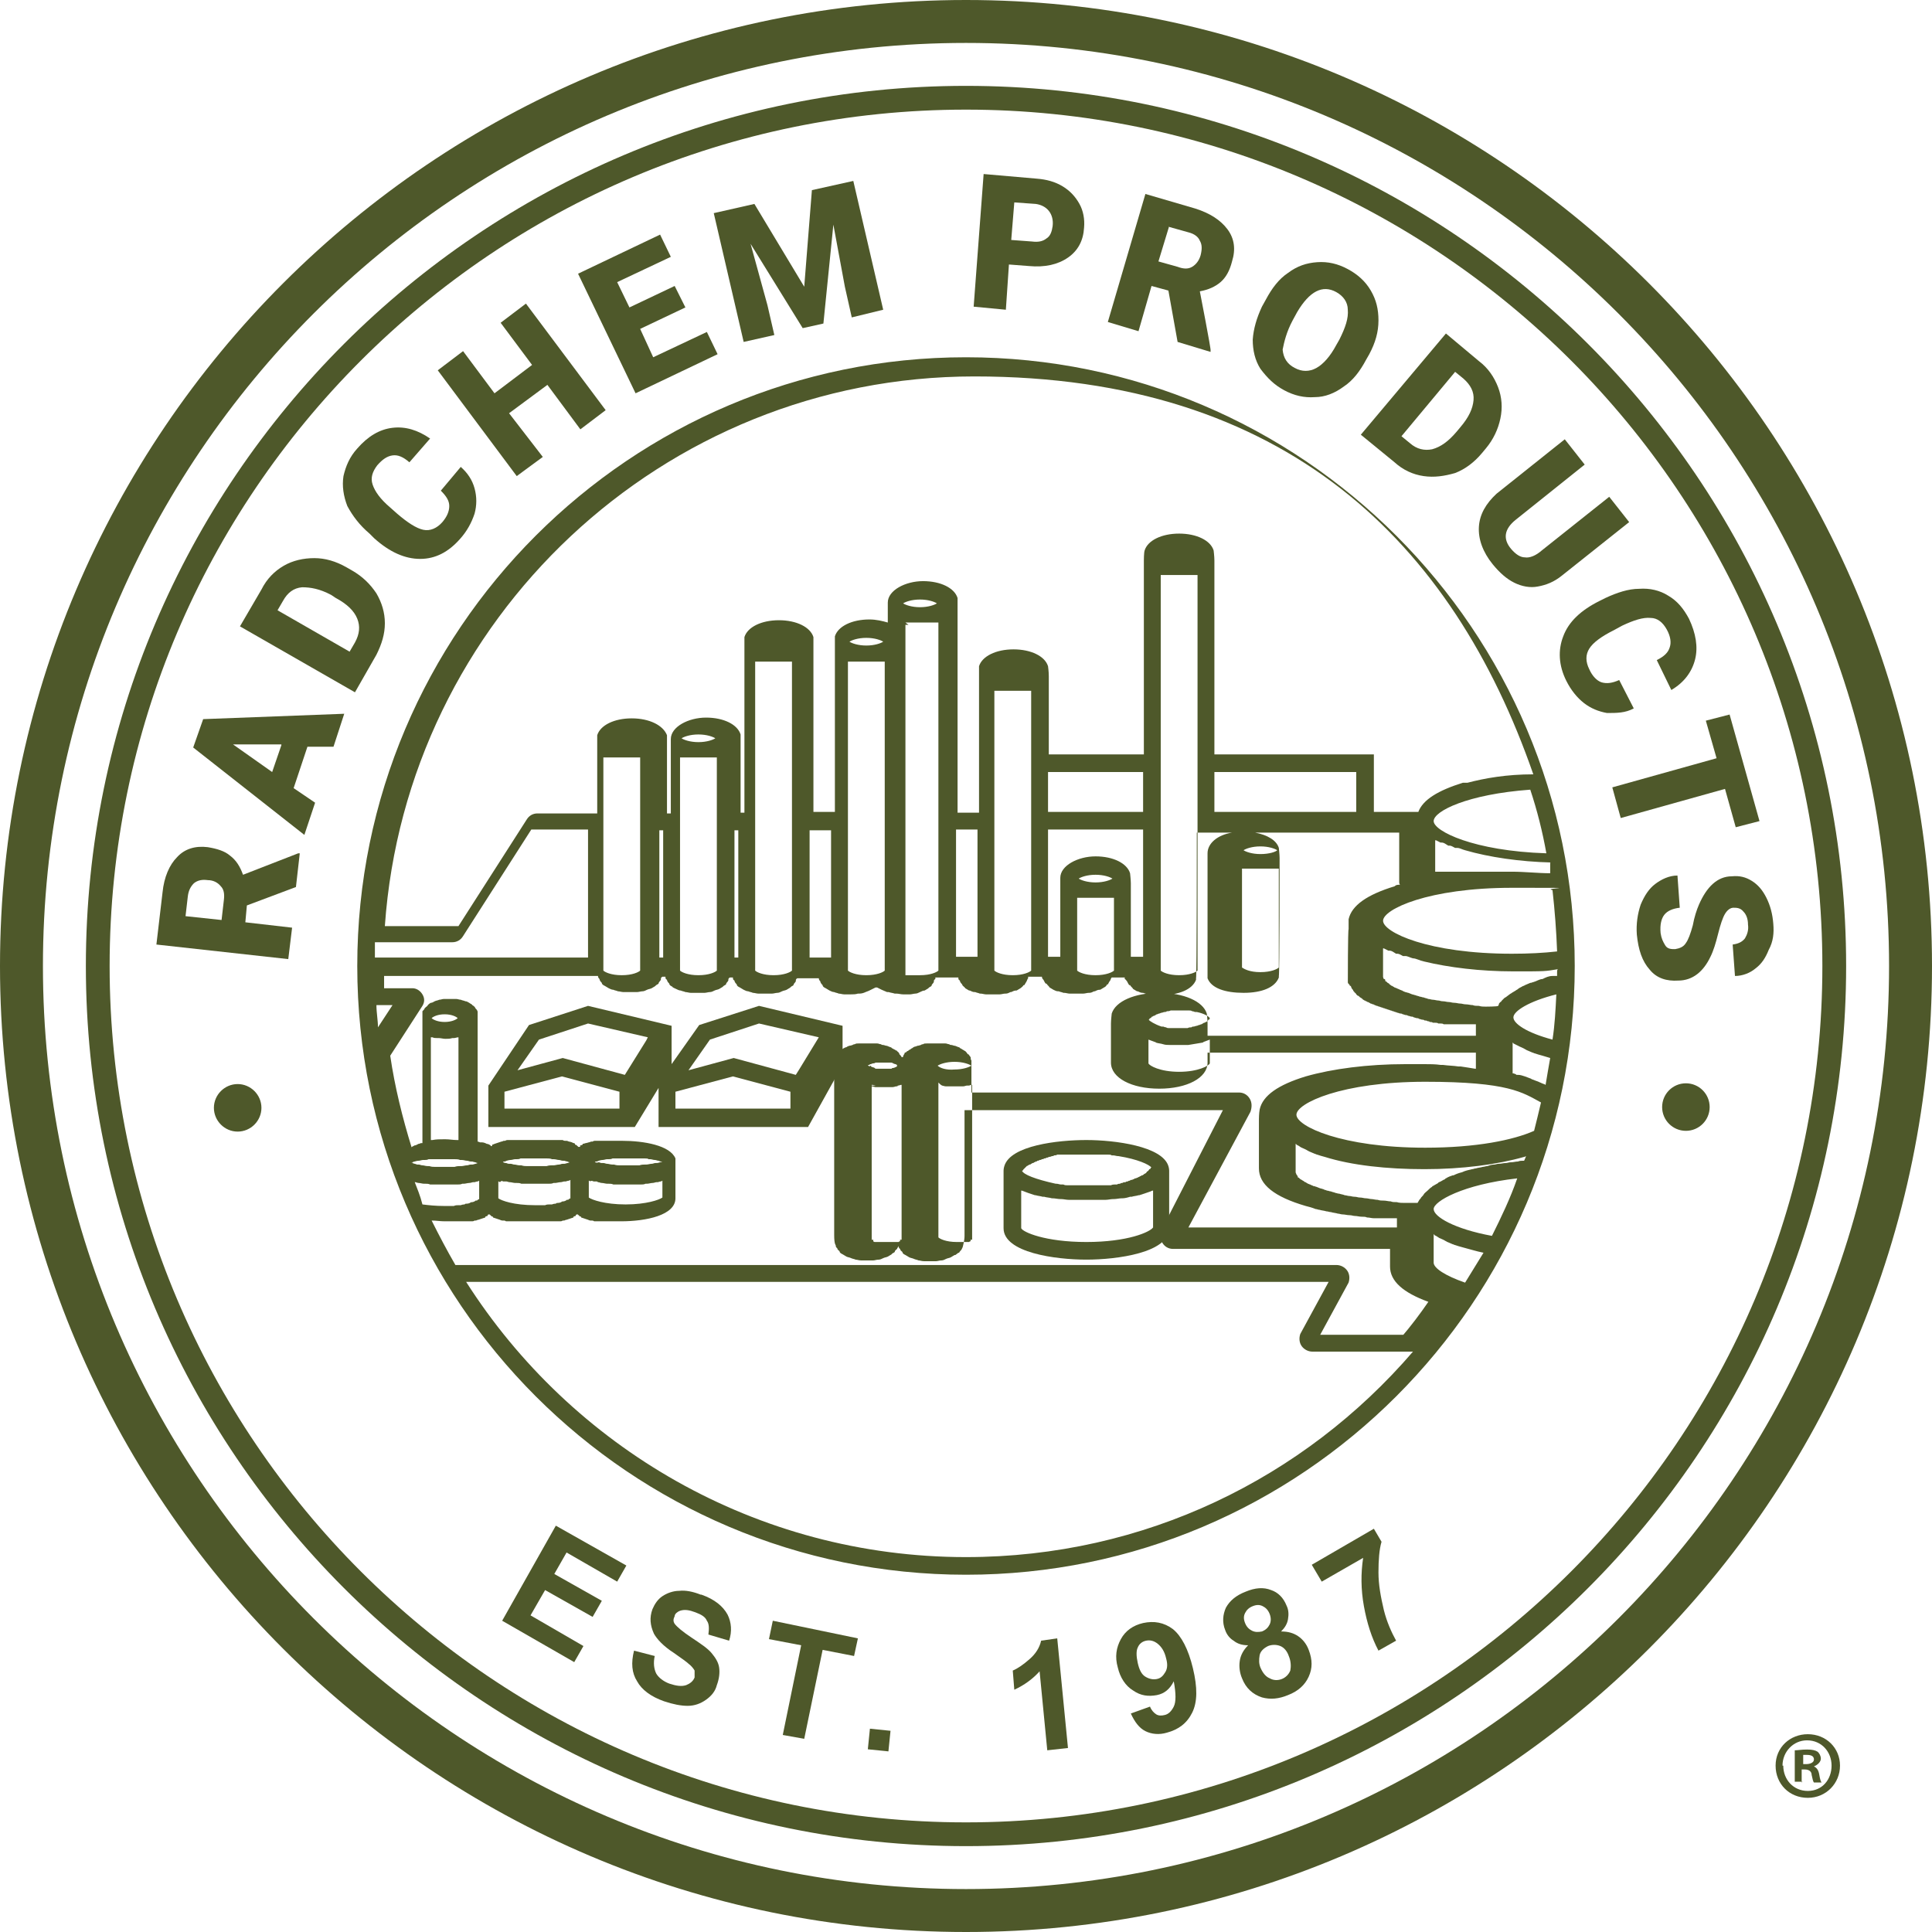 <svg xmlns="http://www.w3.org/2000/svg" id="Group_157" viewBox="0 0 252 252"><defs><style> .st0 { fill: #4e582a; } .st1 { fill: #4e582a; } </style></defs><path class="st0" d="M91.2,133.7l-3.6,5.1v-5c0,0-10.9-2.6-10.9-2.6l-7.7,2.5-5.3,7.9v5.4h19.1l3.1-5.1v5.1h19.5l4.5-8.1v-5.1c0,0-10.9-2.6-10.9-2.6l-7.8,2.5h0ZM80.8,144.6h-15v-2.2l7.5-2,7.5,2v2.2ZM84.3,135.7l-2.8,4.5-8.1-2.2-5.9,1.6,2.8-4,6.4-2.1,7.8,1.8s-.2.4-.2.4ZM103.1,144.6h-15v-2.2l7.5-2,7.5,2v2.2ZM106.8,135.3l-2.5,4.1-.5.8-8.1-2.2-5.9,1.6,2.8-4,6.4-2.1,7.8,1.8h0Z"></path><path class="st0" d="M141.7,148.7c-3.7,0-9.9.7-10.7,3.4-.1.3-.1.6-.1.6v7.5c0,3.2,6.8,4.1,10.8,4.1s10.8-.9,10.8-4.1v-7.5c0-.3-.1-.6-.1-.6-.8-2.6-7-3.4-10.7-3.4ZM133.3,152.7h.1c0-.1.1-.1.1-.2,0,0,.1,0,.1-.1,0,0,.1,0,.1-.1,0,0,.1,0,.1-.1,0,0,.1,0,.1-.1,0,0,.1,0,.2-.1.1,0,.1-.1.2-.1s.1,0,.2-.1c.1,0,.1-.1.2-.1s.1,0,.2-.1c.1,0,.2-.1.2-.1.1,0,.2,0,.2-.1.1,0,.2,0,.3-.1.1,0,.2,0,.3-.1.1,0,.2,0,.3-.1.1,0,.2,0,.3-.1.1,0,.2,0,.3-.1.1,0,.2,0,.4-.1.1,0,.2,0,.3-.1.1,0,.3,0,.4-.1h6.6c.2,0,.4,0,.5.1h.2c.2,0,.4.1.7.1h0c2.5.4,4,1.1,4.3,1.5h-.1c0,.1-.1.2-.1.2h-.1c0,.1-.1.1-.1.2,0,0-.1,0-.1.1h-.1c0,.1-.1.1-.1.2-.1,0-.1.1-.2.1,0,0-.1,0-.1.1-.1,0-.1.1-.2.1s-.1,0-.2.1c-.1,0-.2.1-.2.1,0,0-.1,0-.2.1-.1,0-.2.1-.3.1s-.1,0-.2.1c-.1,0-.2.1-.3.1s-.2,0-.2.1c-.1,0-.2,0-.3.1-.1,0-.2,0-.3.1-.1,0-.3,0-.4.1-.1,0-.2,0-.3.1-.1,0-.3,0-.4.1h-.3c-.1,0-.3,0-.5.1h-5.7c-.2,0-.3,0-.5-.1h-.3c-.2,0-.4-.1-.6-.1h-.1c-2.7-.6-4.2-1.2-4.4-1.7q0,0,0,0h0ZM141.7,162c-5.4,0-8.3-1.3-8.5-1.8v-4.9h.1c.3.1.5.2.8.3h0c.3.1.6.2.9.3h.1c.3.1.6.1.9.2h.2c.3.1.7.1,1,.2h.1c.3,0,.7.1,1,.1h.1c.3,0,.7.1,1,.1h4.8c.3,0,.7-.1,1-.1h.1c.3,0,.7-.1,1-.1h.1c.3,0,.7-.1,1-.2h.2c.3-.1.6-.1.9-.2h.1c.3-.1.6-.2.9-.3h0c.3-.1.6-.2.8-.3h.1v4.8c-.4.6-3.3,1.9-8.7,1.9h0Z"></path><polygon class="st0" points="65.5 211.4 74.9 216.8 76.1 214.7 69.2 210.7 71.1 207.4 77.3 210.9 78.5 208.8 72.3 205.3 73.9 202.5 80.5 206.3 81.7 204.2 72.5 199 65.5 211.4"></polygon><path class="st0" d="M91.4,208c-1-.4-2-.6-2.8-.5-.8,0-1.6.3-2.2.7s-1,1-1.3,1.7c-.4,1.1-.3,2.1.2,3.2.4.7,1.2,1.6,2.6,2.5,1,.7,1.7,1.2,1.9,1.4.4.3.7.7.8.9,0,.3,0,.6,0,.9-.2.5-.6.8-1.1,1-.6.2-1.3.1-2.2-.2-.8-.3-1.4-.8-1.7-1.3-.3-.6-.4-1.4-.2-2.3l-2.7-.7c-.4,1.6-.3,2.9.4,4,.6,1.1,1.8,2,3.5,2.6,1.2.4,2.2.6,3.1.6s1.7-.3,2.4-.8c.7-.5,1.2-1.1,1.4-1.9.3-.8.4-1.6.3-2.3s-.5-1.3-1-1.9c-.5-.6-1.4-1.2-2.6-2s-1.9-1.4-2.2-1.8c-.2-.3-.2-.6,0-1,0-.3.4-.6.7-.7.6-.2,1.2-.1,2,.2s1.3.6,1.5,1.1c.3.4.3,1,.2,1.8l2.7.8c.4-1.2.3-2.4-.2-3.4-.6-1.1-1.7-2-3.4-2.6h0Z"></path><polygon class="st0" points="100.3 213.8 104.5 214.6 102.1 226.3 104.9 226.8 107.3 215.2 111.4 216 111.9 213.7 100.8 211.4 100.3 213.8"></polygon><rect class="st0" x="113.3" y="225.5" width="2.7" height="2.7" transform="translate(-122.6 318.1) rotate(-84.2)"></rect><path class="st0" d="M135.8,214c-.2.9-.7,1.7-1.5,2.4s-1.5,1.2-2.2,1.5l.2,2.5c1.3-.6,2.4-1.4,3.3-2.4l1,10.3,2.7-.3-1.4-14.3-2.1.3Z"></path><path class="st0" d="M153,212.5c-1.2-.9-2.5-1.1-3.9-.8-1.3.3-2.3,1-2.9,2.1-.6,1.1-.8,2.3-.4,3.7.3,1.3,1,2.4,2,3,1,.7,2,.8,3.1.6,1-.2,1.7-.8,2.2-1.8.3,1.6.3,2.7,0,3.3s-.7,1-1.2,1.1c-.4.1-.8.1-1.1-.1-.3-.2-.6-.5-.8-1l-2.5.9c.5,1.1,1.1,1.9,1.9,2.3.8.4,1.8.5,2.8.2,1.5-.4,2.6-1.2,3.3-2.6.7-1.4.7-3.3.1-5.8-.6-2.5-1.5-4.2-2.6-5.1h0ZM152,218.1c-.3.5-.6.8-1.1.9-.5.1-1,0-1.5-.3s-.8-.9-1-1.8c-.2-.9-.2-1.6,0-2,.2-.5.6-.8,1.1-.9.5-.1,1,0,1.5.4s.9,1,1.1,1.9c.2.7.2,1.3-.1,1.8h0Z"></path><path class="st0" d="M169.3,213.4c-.6-.4-1.3-.6-2.2-.6.5-.5.8-1,.9-1.6.1-.6.1-1.2-.2-1.8-.4-1-1.1-1.7-2-2-1-.4-2.1-.3-3.3.2-1.3.5-2.1,1.2-2.6,2.1-.4.9-.5,1.9-.1,2.9.2.6.6,1.1,1.1,1.4.5.4,1.1.6,1.9.6-.6.6-1,1.3-1.1,2.1-.1.7,0,1.5.3,2.2.5,1.3,1.4,2.1,2.6,2.5,1.1.3,2.2.2,3.4-.3,1.3-.5,2.2-1.3,2.7-2.4.5-1.1.5-2.2,0-3.5-.3-.8-.8-1.4-1.4-1.8h0ZM163.3,212.7c-.4-.2-.7-.5-.9-1s-.2-.9,0-1.3c.2-.4.5-.7,1-.9s.9-.2,1.3,0c.4.2.7.5.9,1s.2,1,0,1.4-.5.7-1,.9c-.5.1-.9.1-1.3-.1h0ZM168.3,217.9c-.2.5-.6.9-1.1,1.1-.5.2-1.1.2-1.6-.1-.5-.2-.9-.7-1.2-1.4-.2-.5-.2-1-.1-1.6.1-.5.5-.9,1.1-1.2.5-.2,1.1-.2,1.6,0s.9.7,1.1,1.3c.3.7.3,1.4.2,1.9Z"></path><path class="st0" d="M179.8,205.1c0-1.6.1-3,.4-4l-1-1.7-8.1,4.7,1.3,2.2,5.4-3.1c-.3,2-.3,4.1.1,6.3.4,2.2,1,4.1,1.9,5.8l2.3-1.3c-.6-1.1-1.2-2.4-1.6-4-.4-1.7-.7-3.3-.7-4.9h0Z"></path><path class="st0" d="M31.7,114.1c-.4-1.1-.9-1.9-1.7-2.5-.7-.6-1.7-.9-2.9-1.1-1.6-.2-3,.2-4,1.3-1,1-1.7,2.6-1.9,4.6l-.8,6.8,17.2,1.9.5-4.1-6.1-.7.2-2.2,6.4-2.4.5-4.4h-.2l-7.2,2.8h0ZM29.2,117.4l-.3,2.6-4.7-.5.3-2.6c.1-.8.4-1.3.8-1.7.5-.4,1.1-.5,1.8-.4.7,0,1.3.3,1.7.8.4.4.5,1,.4,1.8Z"></path><path class="st0" d="M25.2,97.5l14.5,11.4,1.4-4.2-2.8-1.9,1.8-5.4h3.4l1.4-4.3-18.4.7s-1.3,3.7-1.3,3.7ZM36.7,97.2l-1.2,3.5-5.1-3.6h6.3Z"></path><path class="st0" d="M50.2,81.3c0-1.4-.4-2.7-1.1-3.9-.8-1.2-1.8-2.2-3.2-3l-.7-.4c-1.4-.8-2.8-1.2-4.2-1.2s-2.8.3-4,1-2.2,1.7-2.9,3.1l-2.8,4.8,15,8.6,2.8-4.9c.7-1.4,1.1-2.7,1.1-4.1ZM46.3,83.8l-.7,1.2-9.4-5.4.7-1.2c.6-1.1,1.4-1.7,2.5-1.8,1.1,0,2.3.2,3.8,1l.6.4c1.5.8,2.4,1.7,2.8,2.7.4,1,.3,2-.3,3.1Z"></path><path class="st0" d="M48.2,69.6l.6.6c2,1.8,4,2.7,6,2.7s3.7-.9,5.2-2.6c.9-1,1.5-2.1,1.9-3.3.3-1.1.3-2.2,0-3.3-.3-1.1-.9-2-1.8-2.8l-2.6,3.1c.7.7,1.1,1.3,1.1,2s-.3,1.4-.9,2.1c-.7.8-1.6,1.2-2.5,1s-2-.9-3.4-2.1l-.9-.8c-1.3-1.1-2-2.1-2.3-3s0-1.7.6-2.5c.7-.8,1.3-1.2,2-1.3s1.4.2,2.2.9l2.7-3.1c-1.6-1.1-3.2-1.6-4.9-1.4-1.7.2-3.2,1.1-4.6,2.7-1,1.1-1.5,2.3-1.8,3.6-.2,1.3,0,2.6.5,3.9.7,1.3,1.6,2.5,2.9,3.6Z"></path><polygon class="st0" points="70.8 59.6 66.4 53.9 71.4 50.2 75.7 56 79 53.5 68.6 39.6 65.3 42.1 69.4 47.6 64.5 51.3 60.4 45.8 57.1 48.3 67.4 62.1 70.8 59.6"></polygon><polygon class="st0" points="93.6 46.2 92.2 43.3 85.2 46.6 83.5 42.9 89.4 40.1 88 37.3 82.1 40.1 80.5 36.8 87.5 33.5 86.1 30.6 75.4 35.7 82.9 51.3 93.6 46.2"></polygon><polygon class="st0" points="101 43.7 100.1 39.8 97.9 31.8 104.7 42.8 107.4 42.2 108.7 29.3 110.2 37.4 111.1 41.4 115.2 40.4 111.3 23.6 105.9 24.8 104.9 37.4 98.4 26.6 93.1 27.8 97 44.6 101 43.7"></polygon><path class="st0" d="M131.6,34.5l2.6.2c2.1.2,3.8-.2,5.1-1.1,1.3-.9,2-2.2,2.1-3.9.1-1.1-.1-2.2-.6-3.1s-1.2-1.7-2.2-2.3c-1-.6-2.1-.9-3.4-1l-6.9-.6-1.3,17.3,4.2.4.4-5.9h0ZM132.3,26.4l2.8.2c.7.1,1.3.4,1.7.9s.6,1.2.5,2c-.1.7-.3,1.3-.8,1.6-.5.4-1.1.5-1.9.4l-2.7-.2.4-4.9Z"></path><path class="st0" d="M150.2,37.3l2.2.6,1.2,6.7,4.3,1.3v-.2c.1,0-1.4-7.7-1.4-7.7,1.1-.2,2-.6,2.7-1.2.7-.6,1.2-1.5,1.5-2.7.5-1.6.3-3-.6-4.2-.9-1.2-2.3-2.1-4.2-2.7l-6.5-1.9-4.9,16.7,4,1.2s1.7-5.9,1.7-5.9ZM152.5,29.6l2.5.7c.8.2,1.3.6,1.5,1.1.3.5.3,1.1.1,1.9-.2.7-.6,1.2-1.1,1.5s-1.1.3-1.9,0l-2.5-.7,1.4-4.6Z"></path><path class="st0" d="M167.5,50.9c1.3.7,2.6,1,4,.9,1.3,0,2.6-.5,3.8-1.4,1.2-.8,2.1-2,2.9-3.5l.4-.7c.8-1.5,1.2-2.9,1.2-4.4s-.3-2.7-1-3.9-1.7-2.1-3-2.8-2.6-1-4-.9-2.6.5-3.8,1.4c-1.2.8-2.1,2-2.9,3.5l-.5.9c-.7,1.5-1.1,2.9-1.2,4.3,0,1.4.3,2.7,1,3.8.9,1.2,1.8,2.1,3.1,2.8ZM168.6,41.8l.6-1.1c1.6-2.7,3.3-3.6,5.1-2.6.9.5,1.5,1.3,1.5,2.3.1,1.1-.3,2.3-1.1,3.9l-.4.7c-.8,1.5-1.7,2.5-2.6,3-.9.5-1.9.5-2.8,0-1-.5-1.5-1.3-1.6-2.4.2-1,.5-2.3,1.3-3.8Z"></path><path class="st0" d="M181.9,60.3c1.1,1,2.4,1.6,3.8,1.8,1.4.2,2.7,0,4.1-.4,1.3-.5,2.5-1.4,3.5-2.6l.5-.6c1-1.2,1.6-2.5,1.9-3.9.3-1.4.2-2.8-.3-4.1s-1.3-2.5-2.5-3.4l-4.3-3.6-11.1,13.2,4.4,3.6h0ZM189.8,48.5l1.1.9c.9.8,1.4,1.7,1.3,2.8-.1,1.1-.6,2.2-1.7,3.5l-.5.6c-1.1,1.3-2.1,2-3.2,2.3-1,.2-2,0-2.9-.8l-1.1-.9,7-8.4h0Z"></path><path class="st0" d="M192.9,68.7c-.1,1.6.5,3.3,1.8,4.9.9,1.1,1.8,1.9,2.8,2.4s2.1.7,3.1.5c1.1-.2,2.1-.6,3.1-1.4l8.8-7-2.6-3.3-8.8,7c-.8.7-1.6,1-2.2.9-.6,0-1.2-.4-1.8-1.1-1.1-1.3-.9-2.6.6-3.8l9-7.2-2.6-3.3-8.9,7.1c-1.4,1.3-2.2,2.7-2.3,4.3h0Z"></path><path class="st0" d="M213.1,92.4l-1.9-3.7c-.9.4-1.6.5-2.3.3-.6-.2-1.2-.8-1.6-1.7-.5-1-.5-1.9,0-2.7.5-.8,1.6-1.6,3.2-2.4l1.1-.6c1.5-.7,2.7-1.1,3.7-1,.9,0,1.6.6,2.1,1.5s.6,1.7.4,2.3c-.2.7-.7,1.2-1.7,1.7l1.9,3.9c1.7-1,2.7-2.4,3.1-4,.4-1.6.1-3.4-.8-5.3-.7-1.3-1.5-2.3-2.7-3-1.1-.7-2.4-1-3.8-.9-1.4,0-2.9.5-4.4,1.2l-.8.4c-2.4,1.2-4,2.7-4.7,4.6-.7,1.8-.6,3.8.4,5.8.6,1.2,1.4,2.2,2.3,2.9.9.7,1.9,1.1,3,1.3,1.3,0,2.4,0,3.5-.6h0Z"></path><polygon class="st0" points="226.4 107.9 229.5 107.1 225.6 93.2 222.5 94 223.9 98.9 210.3 102.7 211.4 106.7 225 102.9 226.4 107.9"></polygon><path class="st0" d="M231.3,120.5c-.1-1.3-.4-2.4-.9-3.4s-1.1-1.7-1.9-2.2c-.8-.5-1.6-.7-2.6-.6-1.9,0-3.3,1.4-4.3,3.7-.3.7-.6,1.6-.8,2.7-.3,1.1-.6,1.9-.9,2.3-.3.5-.8.7-1.4.8-.5,0-1,0-1.3-.5s-.5-.9-.6-1.6c-.1-1.1.1-1.9.5-2.4s1.1-.8,2-.9l-.3-4.2c-1.1,0-2.1.5-2.9,1.1-.8.6-1.4,1.5-1.9,2.7-.4,1.2-.6,2.5-.5,3.9.2,2,.7,3.5,1.7,4.6.9,1.1,2.2,1.5,3.7,1.4,1.9,0,3.3-1.2,4.2-3.1.4-.8.7-1.8,1-3s.6-2.1.9-2.6c.3-.5.7-.8,1.1-.8s.9,0,1.3.5c.4.4.6,1,.6,1.7.1.7-.1,1.3-.4,1.8-.4.5-.9.7-1.6.8l.3,4.1c1,0,2-.4,2.7-1,.8-.6,1.3-1.4,1.7-2.4.6-1.1.7-2.2.6-3.4h0Z"></path><path class="st0" d="M31,141.4c-1.7,0-3.1,1.4-3.1,3.1s1.4,3.1,3.1,3.1,3.1-1.4,3.1-3.1-1.4-3.1-3.1-3.1Z"></path><circle class="st0" cx="219.9" cy="144.4" r="3.1"></circle><path class="st0" d="M126,46.6c-43.8,0-79.4,35.6-79.4,79.4s35.6,79.4,79.4,79.4,79.4-35.6,79.4-79.4-35.6-79.4-79.4-79.4ZM48.9,122.9h10.1c.6,0,1.1-.3,1.4-.8l8.9-13.9h7.4v16.7h-27.8c0-.7,0-1.4,0-2ZM49.1,131.1h2.1l-1.9,2.9c0-.9-.2-1.9-.2-2.9ZM53.9,151.7c0,0-.2-.1-.3-.1h.2c0,0,.2-.1.3-.1h0c0,0,.3-.1.5-.1h0c.2,0,.4-.1.6-.1h.2c.2,0,.3,0,.5-.1h3.4c.2,0,.5,0,.7.1h.2c.3,0,.5.1.7.1h0c.2,0,.3.1.5.1h.2c0,0,.3.1.4.1h0c0,0,.2.1.3.1,0,0-.2.1-.3.1h0c0,0-.3.1-.4.1h-.2c-.2,0-.3.1-.5.1h0c-.2,0-.5.1-.7.1h-.2c-.2,0-.4,0-.7.1h-2.6c-.2,0-.4,0-.7-.1h-.2c-.3,0-.5-.1-.7-.1h0c-.2,0-.3-.1-.5-.1h-.2c-.2-.1-.4-.1-.6-.2q0,0,0,0h0ZM56.4,135.3c.2.1.4.1.6.1h.2c.3,0,.6.1.9.1s.6,0,.9-.1h.2c.2,0,.4-.1.6-.1h0v13.4h-.2c-.5,0-1-.1-1.5-.1h-.2c-.5,0-1,0-1.5.1h-.2v-13.4h.1ZM56.3,132.8c.2-.2.8-.5,1.7-.5s1.5.3,1.7.5c-.2.2-.8.5-1.7.5s-1.5-.3-1.7-.5ZM54.2,154.2c0,0,.3.1.4.1h0c.2,0,.5.1.7.1h.2c.2,0,.4,0,.6.1h3.6c.2,0,.4,0,.6-.1h.2c.2,0,.5-.1.7-.1h0c.2,0,.4-.1.5-.1h.2c0,0,.3-.1.4-.1s0,0,.2-.1h0v2.2h0s0,0,0,.1c0,0,0,0,0,.1,0,0,0,0-.2.1,0,0,0,.1-.2.1s0,0-.2.1c0,0-.2.1-.3.1s-.2,0-.3.1c0,0-.2.1-.4.1s-.2,0-.3.1c0,0-.3,0-.5.1h-.3c-.2,0-.4,0-.6.1h-1.3c-1.1,0-2-.1-2.8-.2-.3-1.2-.7-2.1-1-2.9h0ZM126,203.1c-27.4,0-51.5-14.4-65.2-35.9h112.5l-3.7,6.8h0c-.2.6-.1,1.2.2,1.6s.8.7,1.4.7h13.1c-14.2,16.5-35,26.8-58.3,26.8h0ZM186.2,174.1h-14l3.7-6.8h0c.2-.6.1-1.2-.2-1.6s-.8-.7-1.4-.7H59.4c-1.1-1.9-2.1-3.8-3.1-5.8.6,0,1.1.1,1.7.1h3.6c0,0,.2,0,.3-.1h.2c0,0,.2-.1.3-.1h0c.3-.1.6-.2.9-.3,0,0,0,0,0-.1,0,0,.2-.1.3-.1h0c0-.1,0-.2.2-.2s0,.1.2.1h0c0,.1.2.2.3.2,0,0,0,0,0,.1.3.1.6.2.9.3h0c0,0,.2.1.3.1h.2c0,0,.2,0,.3.1h7.1c0,0,.2,0,.3-.1h.2c0,0,.2-.1.3-.1h0c.3-.1.6-.2.9-.3,0,0,0,0,0-.1,0,0,.2-.1.3-.1h0c0-.1,0-.2.2-.2s0,.1.2.1h0c0,.1.2.2.3.2,0,0,0,0,0,.1.3.1.6.2.9.3h0c0,0,.2.1.3.1h.2c0,0,.2,0,.3.1h3.5c3.3,0,7.1-.8,7.1-3v-4.6s0-.3,0-.6c-.7-1.7-4.1-2.3-7-2.3h-3.5c0,0-.2,0-.3.1h-.2c0,0-.2.1-.3.1h0c0,0-.3.1-.4.1h0c0,0-.3.1-.4.1,0,0,0,0,0,.1,0,0-.2.1-.3.1s0,.1,0,.1c0,0,0,.1-.2.1s0-.1-.2-.1h0c0-.1-.2-.2-.3-.2,0,0,0,0,0-.1,0-.1-.3-.1-.4-.2h0c0,0-.3-.1-.4-.1h0c0,0-.2-.1-.3-.1h-.2c0,0-.2,0-.3-.1h-7.2c0,0-.2,0-.3.1h-.2c0,0-.2.1-.3.1h0c-.3.1-.6.2-.9.3h0c0,0-.2.1-.3.1,0,0,0,0,0,.1,0,0,0,.1-.2.1h0s0,0,0-.1c-.2-.1-.3-.2-.5-.2h0c-.2-.1-.4-.2-.7-.2h-.2c0,0-.2-.1-.3-.1v-16.4h0c0-.2,0-.4,0-.5h0c0-.2-.2-.4-.3-.5h0c0-.1-.2-.3-.4-.4h0c0-.1-.3-.2-.4-.3h0c-.2-.1-.3-.2-.5-.2h0c-.2-.1-.4-.1-.6-.2h0c-.2,0-.4-.1-.6-.1h-1.6c-.2,0-.4.1-.6.1h0c-.2.1-.4.1-.6.2h0c-.2.1-.3.2-.5.2h0c-.2.1-.3.2-.4.3h0c0,.1-.2.2-.4.4h0c0,.1-.2.3-.3.4h0c0,.2,0,.4,0,.5h0v16.7h-.2c0,0-.2.1-.3.1s0,0-.2.1c0,0-.2.1-.3.1s0,0-.2.1c0,0-.2.1-.2.1,0,0,0,0,0,.1h0c-1.2-3.9-2.2-7.9-2.8-12l4.2-6.5c.3-.5.3-1,0-1.5-.3-.5-.8-.8-1.3-.8h-3.7v-1.6h27.9c0,.2.1.3.2.4h0c0,.2.2.4.3.5h0c0,.2.2.3.4.4h0c.2.1.3.2.5.3h0c.2.1.4.2.6.2h0c.2.1.4.1.6.2h0c.2,0,.5.1.7.1h1.8c.2,0,.5-.1.7-.1h0c.2,0,.4-.1.6-.2h0c.2-.1.4-.1.6-.2h0c.2-.1.3-.2.5-.3h0c0-.1.3-.2.4-.3h0c0-.2.2-.3.3-.5h0c0-.2,0-.3.2-.4h0c0,0,.4,0,.4,0h0c0,.2,0,.3.2.4h0c0,.2.2.4.3.5h0c0,.2.2.3.4.4h0c0,.1.3.2.5.3h0c.2.1.4.2.6.2h0c.2.1.4.1.6.2h0c.2,0,.5.1.7.1h1.8c.2,0,.5-.1.7-.1h0c.2,0,.4-.1.6-.2h0c.2-.1.4-.1.6-.2h0c.2-.1.3-.2.5-.3h0c0-.1.3-.2.4-.3h0c0-.2.2-.3.3-.5h0c0-.2,0-.3.2-.4h0c0,0,.4,0,.4,0h0c0,.2,0,.3.2.4h0c0,.2.2.4.3.5h0c0,.2.2.3.4.4h0c.2.1.3.2.5.3h0c.2.1.4.2.6.2h0c.2.1.4.1.6.2h0c.2,0,.5.1.7.1h1.8c.2,0,.5-.1.7-.1h0c.2,0,.4-.1.6-.2h0c.2-.1.4-.1.6-.2h0c.2-.1.3-.2.5-.3h0c0-.1.3-.2.4-.3h0c0-.2.2-.3.3-.5h0c0-.2,0-.3.2-.4h0c0,0,2.8,0,2.8,0h0c0,.2.1.3.2.4h0c0,.2.2.4.3.5h0c0,.2.2.3.4.4h0c.2.1.3.2.5.3h0c.2.1.4.2.6.2h0c.2.1.4.1.6.2h0c.2,0,.5.1.7.1h.9c.3,0,.6,0,.9-.1h.2c.3,0,.6-.1.8-.2h0c.3-.1.5-.2.7-.3h0c.2-.1.4-.2.6-.3h.2c.2.1.4.2.6.3h0c.2.1.5.2.7.3h.2c.3.1.5.1.8.2h.2c.3,0,.6.1.9.1h.9c.2,0,.5-.1.7-.1h0c.2,0,.4-.1.6-.2h0c.2-.1.4-.2.6-.2h0c.2-.1.3-.2.5-.3h0c0-.1.3-.2.4-.3h0c0-.2.2-.3.3-.5h0c0-.2,0-.3.2-.4v-.2h3c0,.2,0,.3.2.4h0c0,.2.2.4.3.5h0c0,.2.3.3.4.5h0c.2.1.3.2.5.3h.1c.2.1.4.2.6.2h.1c.2.1.4.1.6.2h.1c.2,0,.5.1.7.1h1.8c.2,0,.5-.1.7-.1h.1c.2,0,.4-.1.6-.2h.1c.2-.1.4-.2.6-.2h.1c.2-.1.3-.2.5-.3h0c.1-.1.3-.2.4-.4h.1c.1-.2.2-.3.3-.5h0c.1-.2.1-.3.2-.4v-.2h1.8c0,.2.1.3.2.4h0c.1.2.2.4.3.5h.1c.1.2.3.3.4.5h0c.2.1.3.2.5.3h0c.2.1.4.2.6.2h.1c.2.1.4.1.6.2h.1c.2,0,.5.1.7.1h1.8c.2,0,.5-.1.7-.1h.1c.2,0,.4-.1.6-.2h.1c.2-.1.4-.2.6-.2h.1c.2-.1.3-.2.5-.3h0c.2-.1.3-.2.4-.4h.1c.1-.2.2-.4.3-.5h0c.1-.2.1-.3.2-.4h.1c0,0,1.6,0,1.6,0v.2c.1,0,.2.2.3.3h0c.1.2.2.4.3.5h.1c.1.2.3.3.4.5h0c.2.1.3.2.5.3h.1c.2.1.4.2.6.2h.1c.2.1.4.1.6.2h.1c.2,0,.5.1.7.1h.9c2.3,0,4.1-.7,4.6-2v-.2c.1,0,.1-19,.1-19h4.6c-1.9.3-3.2,1.4-3.2,2.7v16.3c.5,1.3,2.3,1.9,4.7,1.9s4.1-.7,4.6-2v-.2c.1,0,.1-15.4.1-15.4,0-.4-.1-1.3-.1-1.3-.3-1-1.5-1.7-3.1-2h18.8v6.5c0,0,0,.2.1.3h0c-.3,0-.5,0-.7.2-3.6,1.1-5.6,2.5-6,4.3v1.3c-.1,0-.1,6.9-.1,6.9,0,0,0,.2.1.2,0,0,0,.1.1.1,0,0,0,.1.1.2h.1c0,.2.1.2.1.3s.1.1.1.1c0,.1.1.1.1.2s.1.1.1.1c0,.1.1.1.1.2h.1c0,.1.2.3.2.3,0,0,.1.1.2.1l.2.2c.1,0,.1.1.2.1l.2.2c.1,0,.1.1.2.1s.1.1.2.1.1.1.2.1.2.1.2.1c.1,0,.1.1.2.1s.2.1.3.1.2.1.2.1c.1,0,.2.1.3.1s.2.1.3.1.2.1.3.1.2.1.3.1.2.1.3.1.2.1.3.1.2.1.3.1.2.1.3.1.2.1.3.1.2.1.3.1.2.1.4.1.2.1.3.1.2.1.4.1.2.1.3.1.3.1.4.1.2,0,.3.1c.1,0,.3.1.4.1s.2,0,.3.1c.1,0,.3.1.4.1s.2,0,.3.1c.1,0,.3,0,.4.1.1,0,.2,0,.3.1.1,0,.3,0,.4.1h.3c.1,0,.3,0,.4.1h.3c.1,0,.3,0,.4.1h4.2v1.5h-35v-1.6c0-.5-.1-1.3-.1-1.3-.5-1.6-3-2.7-6.2-2.7s-5.7,1.1-6.2,2.7c0,0-.1.9-.1,1.3v5.1c0,2,2.7,3.4,6.3,3.4s6.3-1.4,6.3-3.4v-1.3h35v2.1h-.1c-.6-.1-1.2-.2-1.9-.3h-.3c-.6-.1-1.3-.1-2-.2h-.3c-.7-.1-1.4-.1-2.1-.1h-2.5c-4.9,0-9.5.6-13,1.6-3.6,1.1-5.6,2.5-6,4.3-.1.5-.1,1.3-.1,1.3v6.4c0,2.1,2,3.7,6.1,4.9.4.1.8.2,1.3.4.2,0,.3.1.5.1.3.1.6.1.9.2.2,0,.4.1.6.1.3.1.6.1.9.2.2,0,.4.1.6.1.3,0,.6.1.9.1s.5.1.7.1c.3,0,.6.1.9.1s.5,0,.7.1c.3,0,.6.1.9.1h3v1.2h-27.2l8.1-15.1h0c.2-.6.2-1.2-.1-1.7s-.8-.8-1.4-.8h-34.9v-4.2c-.1,0-.1-.4-.1-.4-.1-.1-.2-.3-.3-.4h-.1c0-.1-.3-.4-.3-.4-.1,0-.1-.1-.2-.1-.1-.1-.2-.1-.3-.2,0,0-.2-.1-.2-.1,0-.1-.2-.1-.4-.2,0,0-.2-.1-.3-.1s-.3-.1-.4-.1-.2,0-.3-.1c-.2,0-.3-.1-.5-.1h-2.4c-.2,0-.4,0-.5.1,0,0-.2,0-.3.1,0,0-.3.1-.4.1s-.2.1-.3.1-.3.1-.4.2c0,0-.2.1-.2.1,0,.1-.2.1-.3.2,0,0,0,.1-.2.1,0,.1-.2.2-.3.2h0c0,.2-.2.3-.2.5h0c0,.1-.2.1-.2.1,0-.1-.2-.3-.3-.4h0c0-.2-.2-.3-.3-.4,0,0,0-.1-.2-.1,0-.1-.2-.1-.3-.2,0,0-.2-.1-.2-.1,0-.1-.2-.1-.4-.2,0,0-.2-.1-.3-.1s-.3-.1-.4-.1-.2,0-.3-.1c-.2,0-.3-.1-.5-.1h-2.4c-.2,0-.4,0-.5.1,0,0-.2,0-.3.1,0,0-.3.1-.4.1s-.2.1-.3.1c0,.1-.3.1-.4.2,0,0-.2.1-.2.1,0,.1-.2.1-.3.2,0,0,0,.1-.2.1,0,.1-.2.2-.3.3h0c0,.2-.2.4-.3.5h0c0,.3,0,.3,0,.3,0,.2,0,1,0,1v21.9c0,1.2.2,1.3.2,1.3,0,.1,0,.3.2.4h0c0,.2.2.3.3.4h0c0,.2.2.3.4.4h0c.2.1.3.2.5.3h0c.2.1.4.1.6.2h0c.2.1.4.1.6.2h0c.2,0,.4.1.7.1h1.6c.2,0,.4-.1.7-.1h0c.2,0,.4-.1.6-.2h0c.2-.1.4-.1.6-.2h0c.2-.1.3-.2.5-.3h0c0-.1.3-.2.4-.3h0c0-.2.2-.3.3-.4h0c0-.1.2-.3.2-.4h0c0,.1,0,.3.2.4h0c0,.2.2.3.3.4h0c0,.2.2.3.4.4h0c.2.1.3.2.5.3h0c.2.1.4.1.6.2h0c.2.1.4.1.6.2h0c.2,0,.4.1.7.1h1.6c.2,0,.4-.1.7-.1h0c.2,0,.4-.1.6-.2h0c.2-.1.4-.1.6-.2h0c.2-.1.3-.2.5-.3h.1c.1-.1.3-.2.4-.3h.1c0-.1.3-.4.3-.4h0c.1-.2.2-.4.2-.5,0,0,.2-.7.2-1.3v-16.4h33.7l-8,15.6h0c-.2.6-.2,1.2.1,1.7s.8.8,1.4.8h28.3v2.3c0,1.9,1.7,3.4,5,4.6-1.1,1.6-2.3,3.2-3.6,4.7h0ZM65.8,154.1h.2c.2,0,.3.1.5.1h0c.2,0,.5.1.7.1h.2c.2,0,.4,0,.6.1h3.6c.2,0,.4,0,.6-.1h.2c.2,0,.5-.1.7-.1h0c.2,0,.4-.1.5-.1h.2c0,0,.3-.1.4-.1s0,0,.2-.1h0v2.2h0s0,0,0,.1c0,0,0,0,0,.1,0,0,0,0-.2.1,0,0,0,.1-.2.1s0,0-.2.1c0,0-.2.1-.3.1s-.2,0-.3.1c0,0-.2.1-.4.1s-.2,0-.3.1c0,0-.3,0-.5.1h-.3c-.2,0-.4,0-.6.1h-1.3c-2.8,0-4.4-.6-4.8-.9v-2.2h0c0,0,.1,0,.2.1.2-.2.3-.2.4-.1h0ZM65.6,151.6h0c0,0,0-.1.2-.1s.2-.1.3-.1h0c0,0,.3-.1.5-.1h0c.2,0,.4-.1.6-.1h.2c.2,0,.3,0,.5-.1h3.4c.2,0,.5,0,.7.1h.2c.3,0,.5.1.7.1h0c.2,0,.3.1.5.1h.2c0,0,.3.1.4.1h0c0,0,.2.1.3.1,0,0-.2.1-.3.1h0c0,0-.3.1-.4.1h-.2c-.2,0-.3.1-.5.1h0c-.2,0-.5.1-.7.1h-.2c-.2,0-.4,0-.7.1h-2.6c-.2,0-.4,0-.7-.1h-.2c-.3,0-.5-.1-.7-.1h0c-.2,0-.3-.1-.5-.1h-.2c-.2,0-.3-.1-.4-.1h0c-.2,0-.3-.1-.4-.1ZM77.8,154.1c0,0,.1,0,.2.1.2,0,.3.1.5.1h0c.2,0,.5.1.7.1h.2c.2,0,.4,0,.6.1h3.6c.2,0,.4,0,.6-.1h.2c.2,0,.5-.1.7-.1h0c.2,0,.4-.1.5-.1h.2c0,0,.3-.1.4-.1s0,0,.2-.1h0v2.2c-.4.3-2.1.9-4.8.9s-4.4-.6-4.8-.9v-2.2h0c0,0,.1,0,.2.1,0-.1.3-.1.4,0h0ZM77.6,151.6h0c0,0,0-.1.2-.1s.2-.1.3-.1h0c0,0,.3-.1.5-.1h0c.2,0,.4-.1.6-.1h.2c.2,0,.3,0,.5-.1h4.2c.2,0,.4,0,.5.1h.2c.2,0,.4.1.6.1h0c.2,0,.3.1.5.1h0c0,0,.2.1.3.1h.2c0,0-.2.1-.3.1h0c0,0-.3.1-.4.1h-.2c-.2,0-.3.1-.5.1h0c-.2,0-.5.1-.7.1h-.2c-.2,0-.4,0-.7.1h-2.6c-.2,0-.4,0-.7-.1h-.2c-.3,0-.5-.1-.7-.1h0c-.2,0-.3-.1-.5-.1h-.2c-.2,0-.3-.1-.4-.1h0c-.3.1-.4,0-.5,0ZM79.4,98.8h.2c.2,0,.4,0,.5,0h2.2c.2,0,.4,0,.5,0h.2c.2,0,.3,0,.5,0v27.8c-.2.2-1,.6-2.4.6s-2.2-.4-2.4-.6v-27.8c.4,0,.6,0,.7,0h0ZM79.1,96.3s0,0,0,0h0c0,0,0,0,.2,0h0c0,0,.1,0,.2,0h0c0,0,.1,0,.2,0h2.6c0,0,.1,0,.2,0h0c0,0,.1,0,.2,0h0c0,0,0,0,.2,0h0s0,0,0,0h0s0,0,0,0h0c0,0,0,0-.2,0h0c0,0-.2,0-.3,0h0c0,0-.2,0-.3,0h-2c0,0-.2,0-.3,0h0c0,0-.2,0-.3,0h0c0,0-.2,0-.2,0h0s0,0-.2,0q0,0,0,0h0ZM86,124.9v-16.6h.5v16.6h-.5ZM89.2,98.8h.2c.2,0,.4,0,.6,0h2.2c.2,0,.4,0,.6,0h.2c.2,0,.3,0,.5,0v27.8c-.2.2-1,.6-2.4.6s-2.2-.4-2.4-.6v-27.8c.2,0,.4,0,.5,0h0ZM88.9,96.3c.3-.2,1.1-.5,2.2-.5s1.9.3,2.2.5c-.3.2-1.1.5-2.2.5s-1.9-.3-2.2-.5ZM95.8,124.9v-16.6h.5v16.6h-.5ZM99,86.3h.2c.2,0,.4,0,.6,0h2.2c.2,0,.4,0,.6,0h.2c.2,0,.3,0,.5,0v40.3c-.2.2-1,.6-2.4.6s-2.2-.4-2.4-.6v-40.3c.2,0,.4,0,.5,0h0ZM98.7,83.7s0,0,0,0h0c0,0,0,0,.2,0h0c0,0,.1,0,.2,0h0c0,0,.1,0,.2,0h2.6c0,0,.1,0,.2,0h0c0,0,.1,0,.2,0h0c0,0,0,0,.2,0h0s0,0,0,0h0s0,0,0,0h0c0,0-.2,0-.3,0h0c0,0-.2,0-.3,0h0c0,0-.2,0-.3,0h-2c0,0-.2,0-.3,0h0c0,0-.2,0-.3,0h0c0,0-.2,0-.2,0h0c0,0,0,0,0,0,0,0,0,0,0,0h0ZM105.6,124.9v-16.6h2.8v16.6h-2.8ZM111.1,86.3h.2c.2,0,.4,0,.6,0h2.2c.2,0,.4,0,.6,0h.2c.2,0,.3,0,.5,0v40.3c-.2.2-1,.6-2.4.6s-2.2-.4-2.4-.6v-40.3c.2,0,.4,0,.5,0h0ZM110.8,83.7c.3-.2,1.1-.5,2.2-.5s1.9.3,2.2.5c-.3.2-1.1.5-2.2.5s-1.9-.3-2.2-.5ZM118.1,81.2h.2c.2,0,.4,0,.6,0h2.2c.2,0,.4,0,.6,0h.2c.2,0,.3,0,.5,0v45.4c-.2.2-1,.6-2.4.6h-1.5c0,0-.1,0-.2,0h0s0,0,0,0h0s0,0,0,0h-.2v-45.7c0,0,.3,0,.4,0ZM117.8,78.7c.3-.2,1.1-.5,2.2-.5s1.9.3,2.2.5c-.3.2-1.1.5-2.2.5s-1.9-.3-2.2-.5ZM124.7,124.8v-16.6h2.8v16.6h-2.8ZM130.2,90.1h.2c.2,0,.4,0,.6,0h2.2c.2,0,.4,0,.6,0h.2c.2,0,.3,0,.5,0v36.5c-.2.2-1,.6-2.4.6s-2.2-.4-2.4-.6v-36.5c.2,0,.3,0,.5,0h0ZM129.9,87.5s.1,0,.1,0h0c.1,0,.1,0,.2,0h.1c0,0,.1,0,.2,0h.1c0,0,.1,0,.2,0h2.4c0,0,.1,0,.2,0h.1c0,0,.1,0,.2,0h.1c.1,0,.1,0,.2,0h0s.1,0,.1,0h-.1s-.1,0-.1,0h-.1c-.1,0-.1,0-.2,0h0c-.1,0-.2,0-.3,0h-.1c-.1,0-.2,0-.3,0h-2c-.1,0-.2,0-.3,0h-.1c-.1,0-.2,0-.3,0h0c-.1,0-.1,0-.2,0h-.1c0,0,0,0,0,0q0,0,0,0h0ZM149.1,108.2v16.6h-1.6v-9.6c0-.4-.1-1.3-.1-1.3-.4-1.3-2.2-2.2-4.5-2.2s-4.6,1.2-4.6,2.8v10.3h-1.6v-16.6h12.4ZM136.7,105.9v-5.2h12.4v5.2h-12.4ZM141,117.1h.2c.2,0,.4,0,.6,0h2.2c.2,0,.4,0,.6,0h.2c.2,0,.3,0,.5,0v9.5c-.2.2-1,.6-2.4.6s-2.2-.4-2.4-.6v-9.5c.2,0,.4,0,.5,0h0ZM140.7,114.6c.3-.2,1.1-.5,2.2-.5s1.9.3,2.2.5c-.3.2-1.1.5-2.2.5s-1.9-.3-2.2-.5ZM151.9,75h.2c.2,0,.4,0,.6,0h2.2c.2,0,.4,0,.6,0h.2c.2,0,.3,0,.5,0v31h0v20.6c-.2.2-1,.6-2.4.6s-2.2-.4-2.4-.6v-51.6c.2,0,.3,0,.5,0h0ZM151.5,72.5s.1,0,.1,0h0c.1,0,.1,0,.2,0h.1c0,0,.1,0,.2,0h.1c0,0,.1,0,.2,0h2.6c0,0,.1,0,.2,0h.1c0,0,.1,0,.2,0h.1c.1,0,.1,0,.2,0h0s.1,0,.1,0h0s-.1,0-.1,0h-.1c-.1,0-.1,0-.2,0h0c-.1,0-.2,0-.3,0h-.1c-.1,0-.2,0-.3,0h-2c-.1,0-.2,0-.3,0h-.1c-.1,0-.2,0-.3,0h0c-.1,0-.2,0-.2,0h-.1c-.1,0-.1,0-.3,0q0,0,0,0t0,0h0ZM164.4,111.4c-1.1,0-1.9-.3-2.2-.5.3-.2,1.1-.5,2.2-.5s1.9.3,2.2.5c-.2.2-1,.5-2.2.5ZM166.8,113.3v12.9c-.2.2-1,.6-2.4.6s-2.1-.4-2.4-.6v-12.9c.1,0,.3,0,.5,0h.2c.2,0,.4,0,.6,0h2.2c.2,0,.4,0,.6,0h.2c.2,0,.3,0,.5,0h0ZM158.4,105.9v-5.2h18.5v5.2h-18.5ZM150.6,135.9c0,0,.1,0,.2.1.3.1.6.1.9.2h0c.3.1.6.1.9.1h2.4c.6-.1,1.2-.2,1.8-.3,0,0,.1,0,.2-.1.3-.1.5-.2.8-.3h0v3.1c-.1.3-1.5,1.1-4,1.1s-3.9-.8-4-1.1v-3.1h0c.3.1.5.2.8.3h0ZM149.8,133s.1-.1,0,0h.1c0-.1.1-.2.1-.2h.1c.1-.1.1-.2.2-.2s.1-.1.2-.1.2-.1.2-.1c.1,0,.1-.1.2-.1s.2-.1.3-.1.2-.1.3-.1.3-.1.4-.1.2,0,.3-.1c.2,0,.3,0,.5-.1h2.4c.1,0,.3,0,.4.1.2,0,.3.1.4.1h.2c1,.2,1.6.6,1.7.8h0c0,.1-.1.2-.1.2h-.1c0,.1-.1.2-.1.2-.1,0-.1.1-.2.1s-.1.1-.2.1-.2.1-.2.1c-.1,0-.1.1-.2.1s-.2.1-.3.1-.2.1-.3.1-.3.1-.4.1-.2,0-.3.1c-.2,0-.3,0-.5.1h-2.4c-.1,0-.3,0-.4-.1-.2,0-.3-.1-.4-.1h-.2c-.9-.3-1.5-.7-1.7-.9h0ZM122.6,141.6h.2c.2,0,.4.1.6.1h2.2c.2,0,.4-.1.5-.1h.2c.2,0,.3-.1.5-.1v20.2h-.2s0,0,0,.1h0s0,0,0,.1h0c0,0-.1,0-.2.1h-1.6c-1.4,0-2.2-.4-2.4-.6v-20.2c.3.3.4.4.6.4ZM122.3,139c.3-.2,1.1-.5,2.2-.5s1.9.3,2.2.5c-.3.2-1.1.5-2.2.5-1.1.1-1.9-.2-2.2-.5ZM113.5,141.6c0,0,.2,0,.2.1.2,0,.4.1.5.1h2.2c.2,0,.4-.1.5-.1s.2,0,.2-.1c.2,0,.3-.1.5-.1v20.2h-.2s0,0,0,.1h0s0,0,0,.1h0c0,0-.1,0-.2.1h-3.1c0,0-.1,0-.2-.1h0s0,0,0-.1h0s0,0,0-.1h-.2v-20.2c.3,0,.4.1.6.1h0ZM113.2,139h0c0-.1.2-.1.2-.1h0c0,0,0-.1.2-.1h0c0,0,.2-.1.3-.1h0c0,0,.2,0,.3-.1h2c0,0,.2,0,.3.1h0c0,0,.2.1.3.1h0c0,0,.2.1.2.1h0s0,0,0,.1h0,0s0,0,0,.1h0c0,0-.2.1-.2.1h0c0,0-.2.1-.3.1h0c0,0-.2,0-.2.1h-2c0,0-.2,0-.2-.1h0c0,0-.2-.1-.3-.1h0c0,0-.2-.1-.2-.1h0s0,0,0-.1c-.2.1-.3.1-.3,0q0,0,0,0ZM191.1,167.3c-2.6-.9-4.1-1.9-4.1-2.6v-3.7s.1,0,.1.1c.2.1.4.2.5.3.1,0,.1.1.2.1.2.1.5.2.8.4.1,0,.1.1.2.1.2.1.5.2.7.3.1,0,.2.1.3.1.3.1.6.2,1,.3.8.2,1.7.5,2.7.7-.8,1.3-1.6,2.6-2.4,3.9h0ZM194.6,161.2c-4.9-.9-7.6-2.5-7.6-3.5s3.8-3.2,10.9-4c-.9,2.6-2.1,5.1-3.3,7.5h0ZM198.8,151.4h-.1c-.2,0-.5,0-.7.1-.3,0-.6.1-.9.1s-.5.1-.7.1c-.3,0-.6.1-.9.1s-.4.1-.6.1c-.3,0-.6.1-.9.2-.2,0-.4.1-.6.1-.3.1-.6.1-.9.2-.2,0-.3.1-.5.1-.4.1-.9.2-1.3.4-.4.1-.7.2-1.1.4h-.1c-.3.1-.6.2-.9.4,0,0-.1,0-.1.1-.3.1-.5.3-.8.4,0,0-.1,0-.1.1-.2.1-.5.3-.7.4,0,0-.1,0-.1.1-.2.1-.4.3-.6.5h0c-.2.2-.4.3-.5.5h0c-.1.2-.3.3-.4.5,0,0,0,.1-.1.1-.1.2-.2.3-.3.5h-1.7c-.3,0-.7,0-1-.1-.3,0-.6,0-.8-.1-.3,0-.6-.1-.9-.1s-.5,0-.8-.1c-.3,0-.6-.1-.8-.1s-.5-.1-.7-.1c-.3,0-.5-.1-.8-.1s-.4-.1-.7-.1-.5-.1-.7-.1-.4-.1-.6-.1c-.2-.1-.4-.1-.7-.2-.2,0-.4-.1-.5-.1-.2-.1-.4-.1-.6-.2-.2,0-.3-.1-.5-.1-.2-.1-.4-.1-.5-.2-.1,0-.3-.1-.4-.1-.2-.1-.3-.1-.5-.2-.1,0-.2-.1-.4-.1-.1-.1-.3-.1-.4-.2-.1,0-.2-.1-.3-.1-.1-.1-.2-.1-.3-.2-.1,0-.2-.1-.2-.1-.1-.1-.2-.1-.3-.2-.1,0-.1-.1-.2-.1l-.2-.2h-.1c0-.2-.1-.2-.1-.3q0,0-.1-.1c0-.1-.1-.2-.1-.3v-3.7s.1,0,.1.1c.2.1.4.2.5.3.1,0,.1.1.2.1.2.1.5.2.8.4.1,0,.1.1.2.1.2.1.5.2.7.3.1,0,.2.1.3.1.3.1.6.2,1,.3,3.5,1.1,8.1,1.6,13,1.6s9.5-.6,13-1.6c.1,0,.2-.1.3-.1,0-.2-.1.2-.3.6h0ZM200.1,147.5c-2.7,1.2-7.5,2.2-14.2,2.2-10.9,0-16.8-2.8-16.8-4.3s5.9-4.3,16.8-4.3,12.7,1.4,15.1,2.7c-.3,1.3-.6,2.5-.9,3.7h0ZM201.6,141.5c-.1,0-.1-.1-.2-.1s-.2-.1-.3-.1c-.1-.1-.3-.1-.4-.2-.1,0-.2-.1-.3-.1-.2-.1-.3-.1-.5-.2-.1,0-.2-.1-.2-.1-.3-.1-.5-.2-.8-.3s-.6-.2-.9-.2-.2,0-.3-.1c-.1,0-.2-.1-.4-.1v-4s.1,0,.1.1c.2.1.4.2.6.3.1,0,.1.1.2.1.2.1.5.2.8.4.1,0,.1.1.2.1.2.1.5.2.7.3.1,0,.2.1.3.1.3.1.6.2,1,.3.3.1.7.2,1,.3-.2,1.1-.4,2.3-.6,3.5h0ZM202.5,135.6c-3.4-.9-5.1-2.1-5.1-2.9s2-2.1,5.6-3c-.1,2-.2,4-.5,5.9ZM203.1,127.3h0c-.2,0-.4,0-.6,0-.5,0-.9.2-1.3.4-.4,0-.8.3-1.2.4-.1,0-.2.1-.4.1-.2.1-.5.2-.7.3-.1.1-.3.1-.4.2-.2.1-.4.2-.5.3s-.2.1-.3.2c-.2.1-.3.2-.5.3-.1.1-.2.1-.3.2-.1.1-.3.2-.4.3-.1.1-.2.1-.3.2l-.3.3c-.1.1-.1.2-.2.2-.1.1-.2.2-.2.3s-.1.2-.1.2h0c0,.1-1.6.1-1.6.1-.3,0-.6,0-.9-.1-.3,0-.6,0-.8-.1-.3,0-.6-.1-.9-.1s-.5-.1-.7-.1c-.3,0-.5-.1-.8-.1s-.5-.1-.7-.1c-.3,0-.5-.1-.8-.1s-.4-.1-.6-.1-.5-.1-.7-.1-.4-.1-.6-.1c-.2-.1-.4-.1-.6-.2-.2,0-.3-.1-.5-.1-.2-.1-.4-.1-.6-.2-.1,0-.3-.1-.4-.1-.2-.1-.3-.1-.5-.2-.1,0-.3-.1-.4-.1-.2-.1-.3-.1-.4-.2-.1,0-.2-.1-.3-.1-.1-.1-.3-.1-.4-.2-.1,0-.2-.1-.3-.1-.1-.1-.2-.1-.3-.2-.1,0-.2-.1-.2-.1-.1-.1-.2-.1-.2-.2-.1,0-.1-.1-.2-.1l-.2-.2h-.1c0-.2,0-.2-.1-.3q0,0-.1,0c0,0-.1-.2-.1-.3v-3.7s.1,0,.1,0l.6.3c.1,0,.1,0,.2,0,.2,0,.5.2.8.4,0,0,.1,0,.2,0,.2,0,.5.2.7.3.1,0,.2,0,.3,0,.3,0,.6.2,1,.3.4,0,.9.3,1.4.4,3.3.8,7.4,1.3,11.7,1.3s4.1,0,5.9-.3c-.2,0-.2.2-.2.5h0ZM203.1,124.1c-1.8.2-3.7.3-5.9.3-10.9,0-16.8-2.8-16.8-4.3s5.9-4.3,16.8-4.3,3.7,0,5.3.3c.3,2.7.5,5.3.6,8h0ZM202.2,113.9c-1.6,0-3.3-.2-5-.2h-4.5c-.2,0-.5,0-.7,0-.2,0-.4,0-.6,0-.2,0-.5,0-.7,0-.2,0-.4,0-.6,0-.2,0-.5,0-.7,0s-.4,0-.5,0c-.2,0-.4,0-.7,0s-.4,0-.5,0-.3,0-.4,0h-.1v-4.1s.1,0,.1,0l.6.3c.1,0,.1,0,.2,0,.2,0,.5.2.8.4.1,0,.1,0,.2,0,.2,0,.5.2.7.3.1,0,.2,0,.3,0,.3,0,.6.2,1,.3,3.1.9,7.1,1.5,11.3,1.6-.3,0-.2,0-.2,0h0ZM201.7,111.3c-9.5-.3-14.7-2.9-14.7-4.2s4.4-3.5,12.6-4.1c.9,2.7,1.6,5.5,2.1,8.3h0ZM190.8,102.1c-3.2,1-5.2,2.2-5.8,3.8h-5.8v-7.5h-20.8v-25.3c0-.5-.1-1.3-.1-1.3-.4-1.3-2.2-2.2-4.5-2.2s-4.1.9-4.5,2.2c-.1.3-.1,1.3-.1,1.3v25.3h-12.4v-10.2c0-.6-.1-1.3-.1-1.3-.4-1.3-2.2-2.2-4.5-2.2s-4.1.9-4.5,2.2c0,.5,0,1.3,0,1.3v17.8h-2.8v-26.7c0-.5,0-1.3,0-1.3-.4-1.3-2.2-2.2-4.5-2.2s-4.6,1.2-4.6,2.8v2.6c-.7-.2-1.5-.4-2.4-.4-2.3,0-4.1.9-4.5,2.2,0,.4,0,1.3,0,1.3v21.6h-2.8v-22.2c0-.2,0-.6,0-.6-.4-1.3-2.2-2.2-4.5-2.2s-4.1.9-4.5,2.2c0,.6,0,1.3,0,1.3v21.6h-.5v-10.2c-.4-1.3-2.2-2.2-4.5-2.2s-4.6,1.2-4.6,2.8v9.7h-.5v-10.2c-.5-1.3-2.3-2.2-4.6-2.2s-4.1.9-4.5,2.2v.3c0,0,0,9.9,0,9.9h-7.8c-.6,0-1.1.3-1.4.8l-8.9,13.9h-9.6c2.8-40,36.2-71.7,76.9-71.7s62.4,21.7,72.9,51.9c-3.5,0-6.3.5-8.6,1.1h0Z"></path><g><path class="st0" d="M126,11.2C62.7,11.2,11.2,62.7,11.2,126s51.5,114.8,114.8,114.8,114.8-51.5,114.8-114.8S189.3,11.2,126,11.2ZM126,237.7c-61.6,0-111.7-50.1-111.7-111.7S64.4,14.3,126,14.3s111.7,50.1,111.7,111.7-50.1,111.7-111.7,111.7Z"></path><path class="st0" d="M126,0C56.5,0,0,56.5,0,126s56.5,126,126,126,126-56.5,126-126S195.5,0,126,0ZM126,246.4c-66.4,0-120.4-54-120.4-120.4S59.6,5.6,126,5.6s120.4,54,120.4,120.4-54,120.4-120.4,120.4Z"></path><path class="st1" d="M240,230.3c0,2.3-1.8,4.2-4.2,4.2s-4.2-1.8-4.2-4.2,1.9-4.1,4.2-4.1c2.4,0,4.2,1.8,4.2,4.1ZM232.6,230.3c0,1.8,1.3,3.3,3.2,3.3s3.1-1.5,3.1-3.3-1.3-3.3-3.2-3.3c-1.8,0-3.2,1.5-3.2,3.3ZM235.1,232.4h-1v-4.1c.4,0,.9-.1,1.6-.1s1.1.1,1.4.3c.2.2.4.5.4.9s-.4.8-.9,1h0c.4.2.6.5.7,1.1.1.6.2.9.3,1h-1c-.1-.1-.2-.5-.3-1,0-.4-.3-.7-.9-.7h-.4v1.7ZM235.2,230.1h.4c.5,0,1-.2,1-.6s-.3-.6-.9-.6-.4,0-.5,0v1.2Z"></path></g></svg>